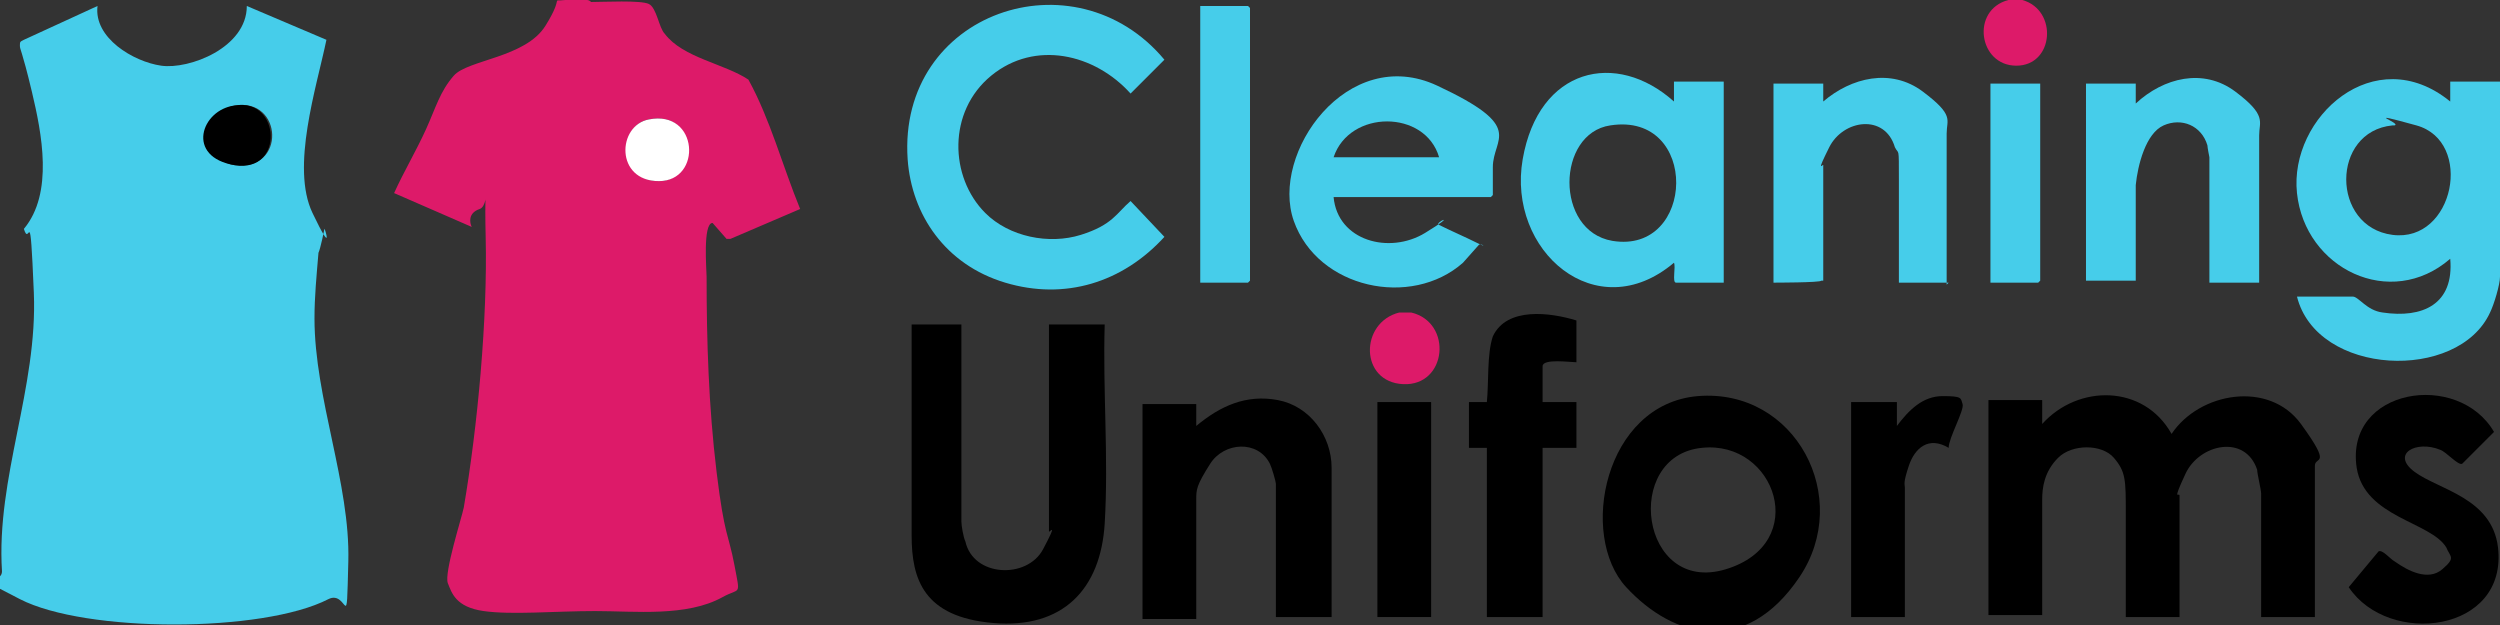 <?xml version="1.0" encoding="UTF-8"?>
<svg id="Layer_1" xmlns="http://www.w3.org/2000/svg" version="1.1" viewBox="0 0 125.6 31.4">
  <rect x="0" y="0" width="125.6" height="31.4" fill="#333333" stroke="none"/>
  <!-- Generator: Adobe Illustrator 29.5.1, SVG Export Plug-In . SVG Version: 2.1.0 Build 141)  -->
  <defs>
    <style>
      .st0 {
        fill: #fff;
      }

      .st1 {
        fill: #46cdea;
      }

      .st2 {
        fill: #dd1a69;
      }
    </style>
  </defs>
  <g id="VUQ22F.tif">
    <g>
      <path class="st2" d="M29.5,0s.1,0,.2.1c.6,0,2.5-.1,2.9.1s.5,1.2.8,1.5c.9,1.2,3,1.5,4.2,2.3,1.1,2,1.7,4.3,2.6,6.5l-3.5,1.5h-.2s-.7-.8-.7-.8c-.5,0-.3,2.4-.3,2.7,0,3.2.1,6.5.5,9.8s.6,3.1.9,4.7.3,1.1-.6,1.6c-1.8,1-4.4.7-6.4.7s-4.2.2-5.6,0-1.6-.9-1.8-1.4.7-3.3.8-3.8c.7-4.1,1.2-9.5,1.1-13.6s.3-1.6-.3-1.4-.5.7-.4.9l-3.9-1.7c.5-1.1,1.1-2.1,1.6-3.2s.7-1.9,1.4-2.7,3.6-.9,4.6-2.5S27.6.1,28.4,0c.4,0,.7,0,1.1,0ZM32.6,6c-1.6.3-1.5,3.1.5,3.1s2-3.6-.5-3.1Z"/>
      <path class="st2" d="M70.9,15.7c2.1.5,1.8,3.7-.4,3.6s-2.2-3.1-.2-3.6h.6Z"/>
      <path class="st2" d="M101.6,0c1.8.5,1.6,3.3-.3,3.3s-2.3-2.8-.4-3.3h.7Z"/>
      <path class="st1" d="M4.9.3c-.2,1.6,1.8,2.8,3.2,3s4.3-.9,4.3-3l4,1.7c-.5,2.4-1.8,6.4-.7,8.7s.6.7.6.8c0,0-.2,1-.3,1.2-.1,1.2-.2,2.2-.2,3.3,0,4,1.8,8.3,1.7,12.2s0,1.4-1,1.9c-3.3,1.7-12.2,1.7-15.5,0s-.9-.5-.9-1.4c-.3-4.7,1.8-9.2,1.6-14s-.2-2.2-.5-3.2c1.5-1.8.9-4.8.4-6.9s-.6-2.1-.6-2.3,0-.2.2-.3L4.9.3ZM11.8,5.3c-1.7.3-1.6,2.8,0,3,2.6.3,2.4-3.4,0-3Z"/>
      <path class="st1" d="M118.2,14.9c.3,0,.7.7,1.5.8,2,.3,3.6-.4,3.4-2.7-3,2.6-7.3.5-7.7-3.3s3.9-7.7,7.7-4.6v-1h2.5v9.8c0,.4-.3,1.4-.5,1.8-1.6,3.5-8.7,3.2-9.7-.8h2.8ZM120.2,6.3c-3.1.3-3.1,5.1,0,5.5s4.1-4.7,1.2-5.5-.7-.1-1.1,0Z"/>
      <path d="M116.3,31h-2.7v-6.2c0-.2-.2-1-.2-1.2-.6-1.8-2.9-1.3-3.6.2s-.3.9-.3,1.1v6.1h-2.7c0-1.7,0-3.5,0-5.2s0-2.1-.6-2.8-2.1-.7-2.8,0-.8,1.5-.8,2.1v5.8h-2.7v-10.8h2.7v1.2c1.8-2,5.1-2,6.5.5,1.4-2.1,4.9-2.7,6.5-.5s.7,1.6.7,2.1v7.6Z"/>
      <path class="st1" d="M49.5,10.7c1.2,1.2,3.2,1.6,4.8,1.1s1.8-1.1,2.5-1.7l1.7,1.8c-2.1,2.3-5,3.2-8,2.3s-4.7-3.4-4.9-6.2c-.5-7.4,8.4-10.4,12.9-5l-1.7,1.7c-1.8-2-4.8-2.7-7-.9s-2.1,5.1-.3,6.9Z"/>
      <path d="M48.3,16.3v9.9c0,.2.1.8.2,1,.4,1.8,3.1,1.9,3.9.4s.3-.8.3-.9v-10.4h2.8c-.1,3.3.2,6.7,0,10s-2.1,5.3-5.6,5-4.1-2.2-4.1-4.4v-10.6h2.7Z"/>
      <path class="st1" d="M84.2,14.2c-.2,0,0-.8-.1-1-3.9,3.3-8.4-.6-7.6-5.2s4.7-5.5,7.6-2.9v-1h2.5v10.1h-2.4ZM80.9,6.3c-2.7.4-2.8,5.3.1,5.8,4.2.7,4.4-6.5-.1-5.8Z"/>
      <path class="st1" d="M74.9,9.9h-7.9c.2,2.2,2.8,2.9,4.6,1.8s.4-.5.7-.4c.6.3,1.3.6,1.9.9s.2,0,.1.1-.7.8-.8.9c-2.6,2.3-7.3,1.3-8.5-2.1s2.7-8.9,7.2-6.8,2.8,2.6,2.8,4.1v1.4ZM72.3,7.9c-.7-2.4-4.5-2.4-5.3,0h5.3Z"/>
      <path d="M85.3,19.9c4.9-.4,7.8,5.1,5.1,9.1s-6.3,3.1-8.7.5-1.1-9.2,3.6-9.6ZM85.5,22.5c-4,.4-3.1,7.4,1.2,6.1s2.5-6.5-1.2-6.1Z"/>
      <path class="st1" d="M97.9,14.2h-2.5c0-1.7,0-3.5,0-5.2s0-1.2-.2-1.6c-.5-1.7-2.6-1.4-3.3,0s-.3.8-.3.9v5.8h-.1c0,.1-2.4.1-2.4.1V4.2h2.5v.9c1.4-1.2,3.4-1.7,5-.5s1.2,1.4,1.2,2.1v7.6Z"/>
      <path class="st1" d="M113.5,14.2h-2.5v-6.3s-.1-.5-.1-.6c-.3-1-1.3-1.4-2.2-1s-1.3,2-1.4,3c0,1.6,0,3.2,0,4.8h-2.5V4.2h2.5v1c1.4-1.3,3.4-1.8,5-.6s1.2,1.5,1.2,2.2v7.4Z"/>
      <path d="M66.9,31h-2.8v-6.7c0-.1-.2-.8-.3-1-.6-1.2-2.3-1.1-3,0s-.7,1.3-.7,1.8v6h-2.7v-10.8h2.7v1.1c1.2-1,2.5-1.6,4.1-1.3s2.7,1.8,2.7,3.4v7.6Z"/>
      <path d="M119.5,27.7c.2-.1.6.4.8.5.7.5,1.7,1,2.4.4s.4-.6.2-1.1c-.8-1.3-4.1-1.5-4.5-4-.6-4,5.1-4.9,6.9-1.8l-1.6,1.6c-.2.1-.8-.6-1.1-.7-1.2-.5-2.5.2-1.3,1.1s3.9,1.3,4.2,3.8c.5,4.3-5.5,5-7.5,2l1.5-1.8Z"/>
      <path d="M79.2,16.1v2.1c-.3,0-1.7-.2-1.7.2v1.8h1.7v2.3h-1.7v8.5h-2.8v-8.5h-.9v-2.3h.9c.1-1,0-2.4.3-3.3.7-1.5,2.9-1.2,4.2-.8Z"/>
      <polygon class="st1" points="60.3 14.2 60.3 .3 62.7 .3 62.8 .4 62.8 14.1 62.7 14.2 60.3 14.2"/>
      <path d="M95.3,20.2v1.2c.6-.8,1.3-1.5,2.3-1.5s.9.1,1,.4-.7,1.7-.7,2.2c-1-.6-1.7,0-2,.9s-.2.9-.2,1.1v6.5h-2.7v-10.8h2.3Z"/>
      <polygon class="st1" points="102.5 4.2 102.5 14.1 102.4 14.2 100 14.2 100 4.2 102.5 4.2"/>
      <rect x="69.2" y="20.2" width="2.7" height="10.8"/>
      <path class="st0" d="M32.6,6c2.5-.5,2.7,3.1.5,3.1s-2.1-2.8-.5-3.1Z"/>
      <path d="M11.8,5.3c2.3-.4,2.5,3.4,0,3s-1.7-2.8,0-3Z"/>
    </g>
  </g>
</svg>